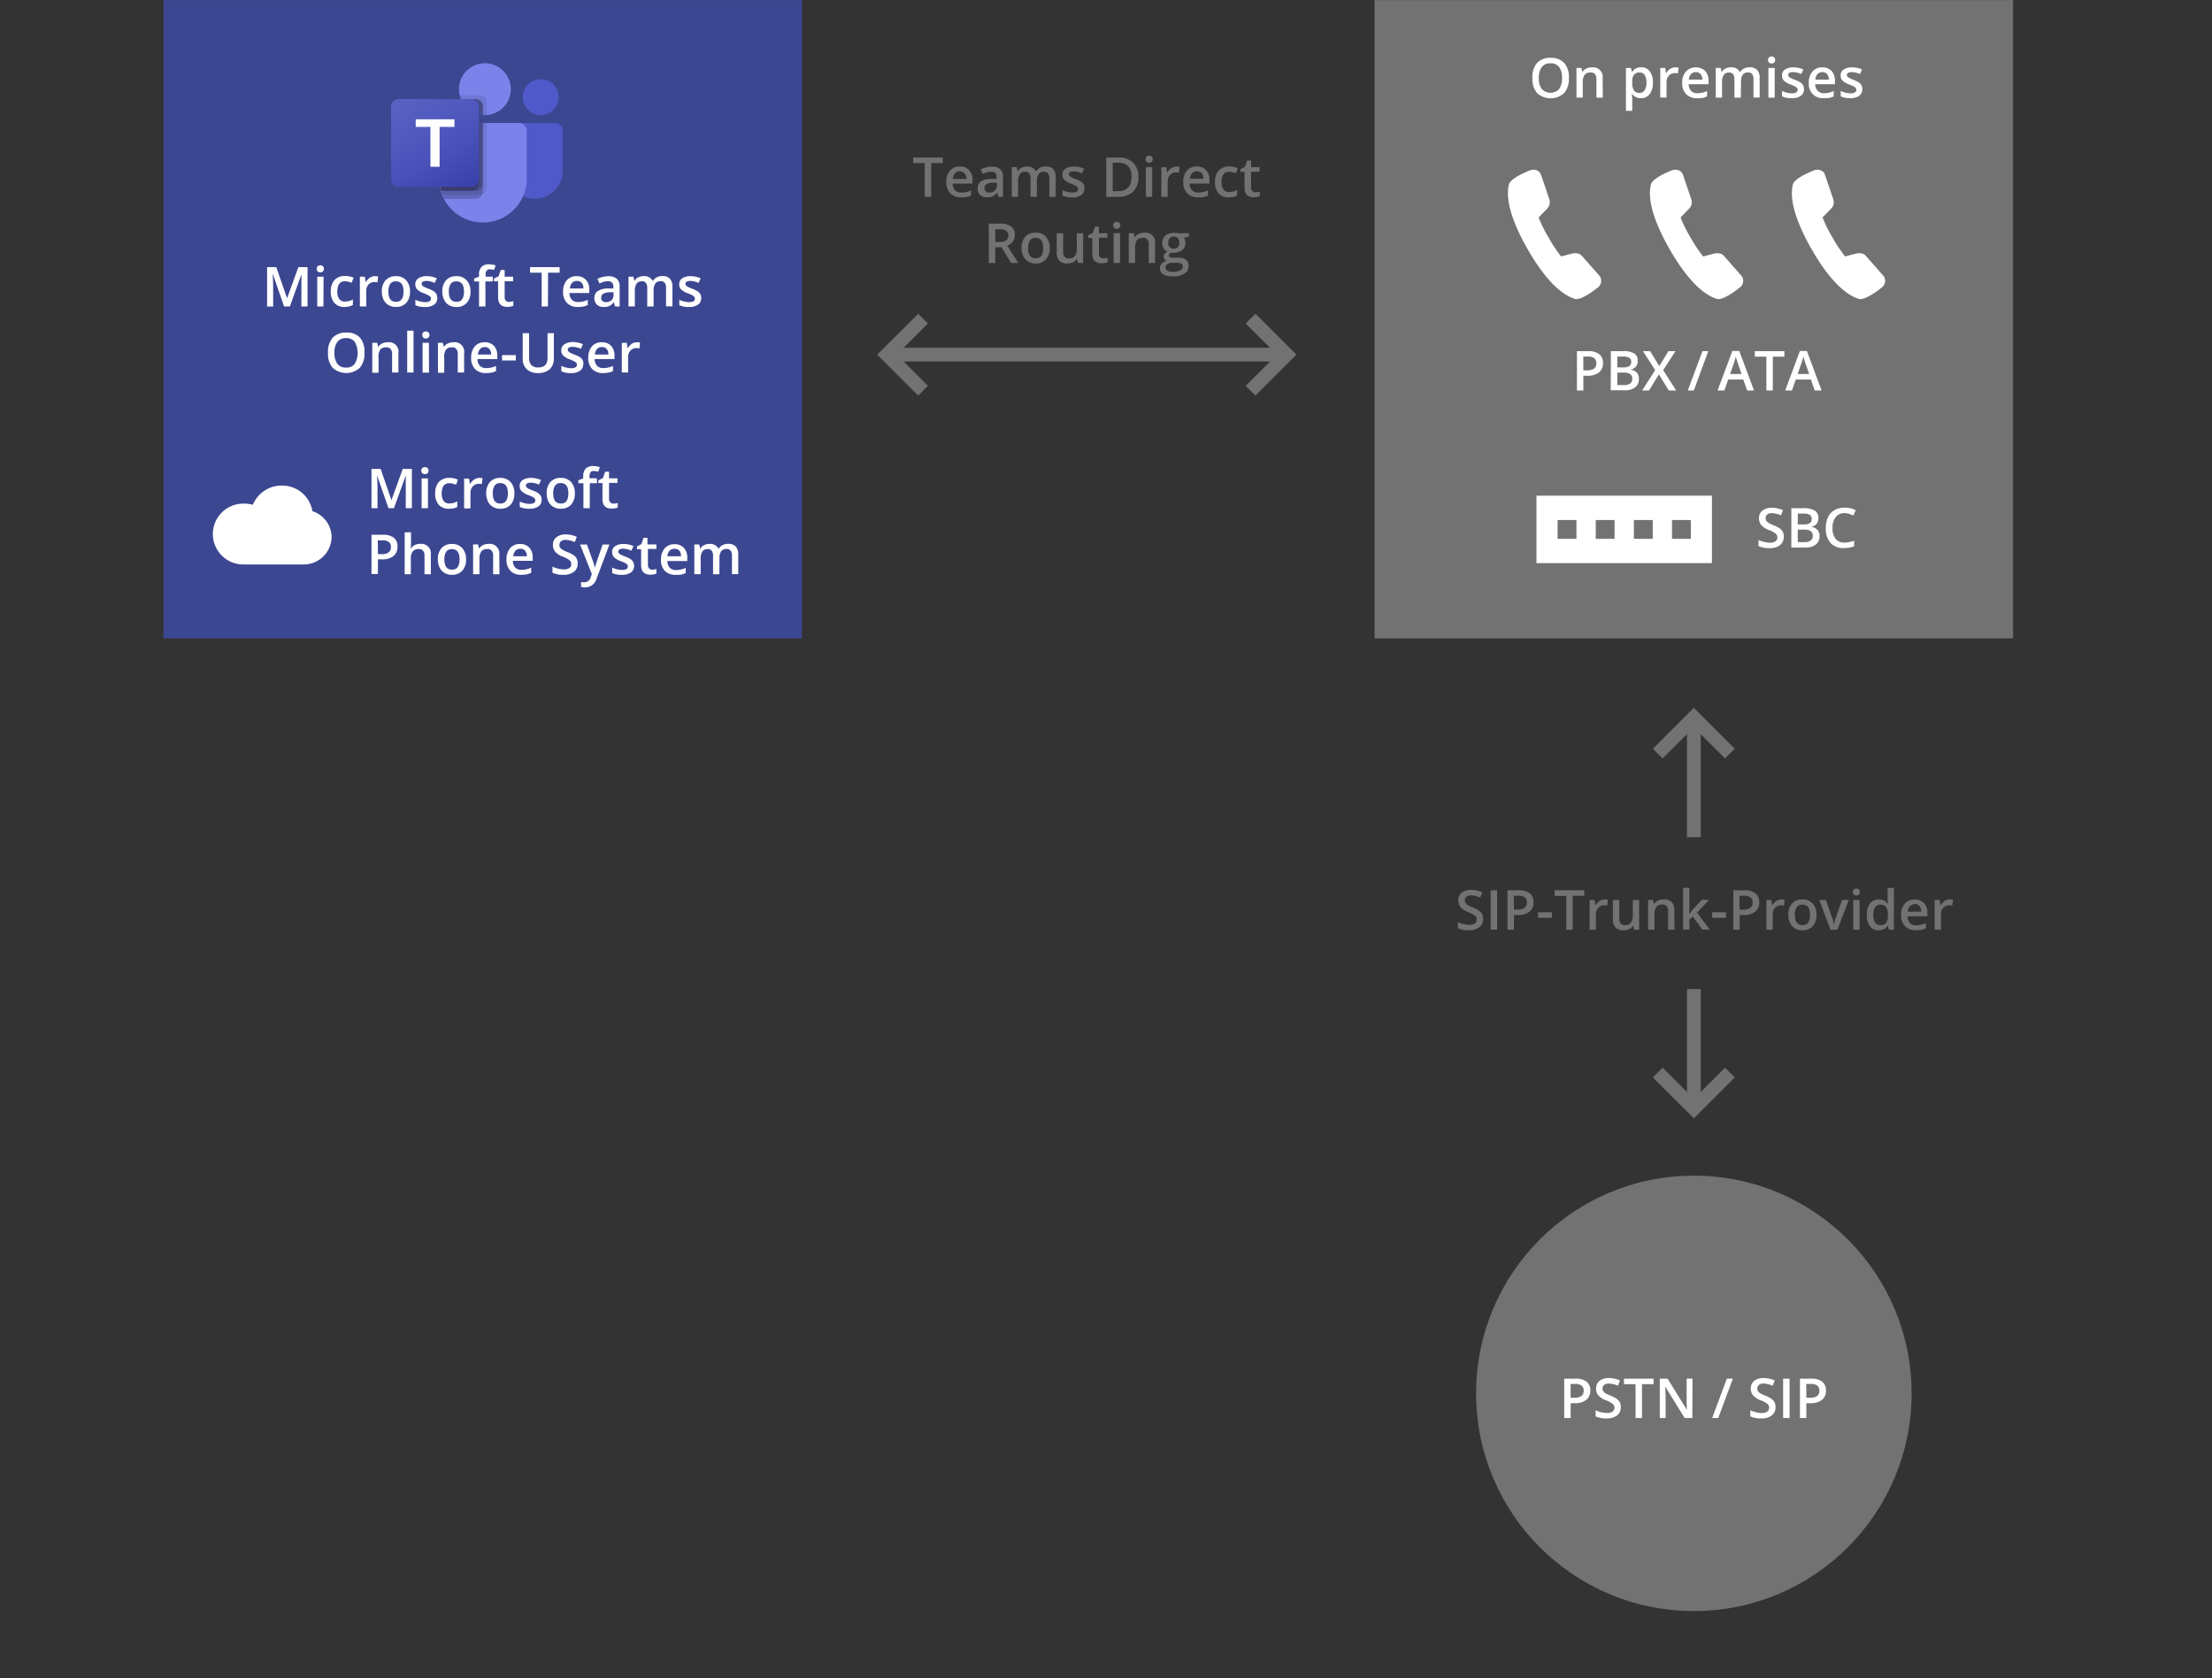 <svg id="Ebene_1" data-name="Ebene 1" xmlns="http://www.w3.org/2000/svg" xmlns:xlink="http://www.w3.org/1999/xlink" viewBox="0 0 481.89 365.67"><rect x="0" y="0" width="481.89" height="365.67" fill="#333333" stroke="none"/><defs><style>.cls-1{fill:#3c4791;}.cls-2{fill:#5059c9;}.cls-3{fill:#7b83eb;}.cls-4{opacity:0.1;}.cls-4,.cls-5{isolation:isolate;}.cls-5{opacity:0.2;}.cls-6{fill:url(#Unbenannter_Verlauf_2);}.cls-7{fill:#fff;}.cls-8{fill:#727272;}.cls-9{fill:none;stroke:#727272;stroke-miterlimit:10;stroke-width:3px;}</style><linearGradient id="Unbenannter_Verlauf_2" x1="88.52" y1="-1286.98" x2="101" y2="-1265.37" gradientTransform="translate(0 1307.33)" gradientUnits="userSpaceOnUse"><stop offset="0" stop-color="#5a62c3"/><stop offset="0.5" stop-color="#4d55bd"/><stop offset="1" stop-color="#3940ab"/></linearGradient></defs><rect class="cls-1" x="35.61" y="0.02" width="139.09" height="139.09"/><path class="cls-2" d="M111.27,26.81h9.65a1.65,1.65,0,0,1,1.65,1.65h0v8.8a6.07,6.07,0,0,1-6.07,6.07h0a6.07,6.07,0,0,1-6.07-6.07h0V27.68a.86.86,0,0,1,.86-.87Z"/><circle class="cls-2" cx="117.79" cy="21.16" r="3.91"/><circle class="cls-3" cx="105.63" cy="19.43" r="5.65"/><path class="cls-3" d="M113.16,26.81H97.22a1.64,1.64,0,0,0-1.59,1.67v10a9.57,9.57,0,1,0,19.12,0v-10A1.64,1.64,0,0,0,113.16,26.81Z"/><path class="cls-4" d="M106.06,26.81V40.87a1.6,1.6,0,0,1-1,1.47,1.53,1.53,0,0,1-.6.12H96.39q-.17-.43-.3-.87a10.69,10.69,0,0,1-.46-3.08v-10a1.64,1.64,0,0,1,1.59-1.67Z"/><path class="cls-5" d="M105.19,26.81V41.74a1.57,1.57,0,0,1-.12.6,1.63,1.63,0,0,1-1.47,1H96.8c-.14-.29-.28-.58-.41-.87s-.21-.58-.3-.87a10.69,10.69,0,0,1-.46-3.08v-10a1.64,1.64,0,0,1,1.59-1.67Z"/><path class="cls-5" d="M105.19,26.81V40a1.61,1.61,0,0,1-1.59,1.59H96.09a10.69,10.69,0,0,1-.46-3.08v-10a1.64,1.64,0,0,1,1.59-1.67Z"/><path class="cls-5" d="M104.32,26.81V40a1.61,1.61,0,0,1-1.59,1.59H96.09a10.69,10.69,0,0,1-.46-3.08v-10a1.64,1.64,0,0,1,1.59-1.67Z"/><path class="cls-4" d="M106.06,22.32v2.74h-.87a5.25,5.25,0,0,1-.87-.14,5.66,5.66,0,0,1-3.91-3.32,5.19,5.19,0,0,1-.28-.87h4.34A1.59,1.59,0,0,1,106.06,22.32Z"/><path class="cls-5" d="M105.19,23.19v1.87a5.25,5.25,0,0,1-.87-.14,5.66,5.66,0,0,1-3.91-3.32h3.19A1.59,1.59,0,0,1,105.19,23.19Z"/><path class="cls-5" d="M105.19,23.19v1.87a5.25,5.25,0,0,1-.87-.14,5.66,5.66,0,0,1-3.91-3.32h3.19A1.59,1.59,0,0,1,105.19,23.19Z"/><path class="cls-5" d="M104.32,23.19v1.73a5.66,5.66,0,0,1-3.91-3.32h2.32A1.59,1.59,0,0,1,104.32,23.19Z"/><path class="cls-6" d="M86.79,21.6h15.94a1.59,1.59,0,0,1,1.59,1.59V39.13a1.59,1.59,0,0,1-1.59,1.59H86.79a1.59,1.59,0,0,1-1.59-1.59V23.19A1.59,1.59,0,0,1,86.79,21.6Z"/><path class="cls-7" d="M99,27.66H95.77v8.68h-2V27.66H90.57V26H99Z"/><circle class="cls-8" cx="369.01" cy="303.63" r="47.44"/><rect class="cls-8" x="299.46" y="0.02" width="139.09" height="139.09"/><path class="cls-7" d="M349.21,79.11a2.51,2.51,0,0,1-.87,2.06,3.93,3.93,0,0,1-2.51.71h-.89v3.21h-1.4V76.52H346a3.7,3.7,0,0,1,2.4.66A2.32,2.32,0,0,1,349.21,79.11Zm-4.27,1.59h.75a2.67,2.67,0,0,0,1.58-.37,1.35,1.35,0,0,0,.5-1.17,1.33,1.33,0,0,0-.45-1.1,2.17,2.17,0,0,0-1.4-.37h-1Z"/><path class="cls-7" d="M350.93,76.52h2.54A4.78,4.78,0,0,1,356,77a1.8,1.8,0,0,1,.78,1.63,1.93,1.93,0,0,1-.38,1.24,1.72,1.72,0,0,1-1.12.63v.06a2.19,2.19,0,0,1,1.33.67,2.05,2.05,0,0,1,.43,1.36,2.17,2.17,0,0,1-.81,1.8,3.44,3.44,0,0,1-2.24.66h-3.09Zm1.4,3.54h1.34a2.29,2.29,0,0,0,1.29-.28,1.05,1.05,0,0,0,.4-.94.94.94,0,0,0-.44-.88,2.7,2.7,0,0,0-1.38-.27h-1.21Zm0,1.14v2.71h1.48a2.16,2.16,0,0,0,1.33-.34,1.23,1.23,0,0,0,.45-1.06,1.11,1.11,0,0,0-.46-1,2.38,2.38,0,0,0-1.39-.32Z"/><path class="cls-7" d="M365.16,85.09h-1.61l-2.15-3.51-2.16,3.51h-1.5l2.84-4.44-2.66-4.13h1.56l2,3.24,2-3.24H365l-2.67,4.15Z"/><path class="cls-7" d="M372.16,76.52,369,85.09h-1.31l3.2-8.57Z"/><path class="cls-7" d="M380.63,85.09l-.86-2.38H376.5l-.84,2.38h-1.48l3.21-8.6h1.52l3.21,8.6ZM379.4,81.5l-.8-2.33c-.06-.16-.14-.4-.24-.74s-.18-.58-.22-.74a12.72,12.72,0,0,1-.46,1.58l-.77,2.23Z"/><path class="cls-7" d="M386.21,85.09h-1.4V77.72h-2.52v-1.2h6.44v1.2h-2.52Z"/><path class="cls-7" d="M395.35,85.09l-.85-2.38h-3.28l-.84,2.38h-1.47l3.2-8.6h1.53l3.2,8.6Zm-1.22-3.59-.81-2.33-.24-.74c-.1-.33-.17-.58-.21-.74a12.88,12.88,0,0,1-.47,1.58l-.77,2.23Z"/><path class="cls-7" d="M341.78,17a4.74,4.74,0,0,1-1,3.26,4.38,4.38,0,0,1-5.94,0,4.65,4.65,0,0,1-1-3.27,4.64,4.64,0,0,1,1-3.26,3.88,3.88,0,0,1,3-1.13,3.78,3.78,0,0,1,2.95,1.15A4.65,4.65,0,0,1,341.78,17Zm-6.54,0a3.86,3.86,0,0,0,.64,2.4,2.6,2.6,0,0,0,3.78,0,3.87,3.87,0,0,0,.63-2.41,3.87,3.87,0,0,0-.63-2.39,2.22,2.22,0,0,0-1.87-.81,2.27,2.27,0,0,0-1.9.81A3.8,3.8,0,0,0,335.24,17Z"/><path class="cls-7" d="M349.18,21.28h-1.39v-4a1.76,1.76,0,0,0-.3-1.12,1.18,1.18,0,0,0-1-.36,1.52,1.52,0,0,0-1.27.51,2.83,2.83,0,0,0-.41,1.73v3.23h-1.37V14.8h1.07l.2.85h.07a1.89,1.89,0,0,1,.83-.72,2.77,2.77,0,0,1,1.2-.25,2.08,2.08,0,0,1,2.33,2.37Z"/><path class="cls-7" d="M357.5,21.4a2.27,2.27,0,0,1-1.91-.89h-.08c.05.55.08.88.08,1v2.65h-1.38V14.8h1.11c0,.12.1.41.2.86h.07a2.16,2.16,0,0,1,1.93-1,2.24,2.24,0,0,1,1.89.88,4,4,0,0,1,.68,2.47,3.94,3.94,0,0,1-.69,2.47A2.26,2.26,0,0,1,357.5,21.4Zm-.34-5.59a1.42,1.42,0,0,0-1.19.48,2.42,2.42,0,0,0-.38,1.53V18a3,3,0,0,0,.37,1.71,1.41,1.41,0,0,0,1.23.53,1.23,1.23,0,0,0,1.1-.59,3,3,0,0,0,.39-1.67,2.86,2.86,0,0,0-.39-1.64A1.26,1.26,0,0,0,357.16,15.81Z"/><path class="cls-7" d="M365,14.68a3.27,3.27,0,0,1,.69.06L365.53,16a3.08,3.08,0,0,0-.61-.07,1.75,1.75,0,0,0-1.34.54,2,2,0,0,0-.52,1.4v3.39h-1.37V14.8h1.08l.18,1.14H363a2.49,2.49,0,0,1,.84-.92A2,2,0,0,1,365,14.68Z"/><path class="cls-7" d="M369.69,21.4a3.12,3.12,0,0,1-2.36-.89,3.32,3.32,0,0,1-.86-2.43,3.65,3.65,0,0,1,.8-2.49,3,3,0,0,1,4.2-.13,3,3,0,0,1,.74,2.14v.75h-4.32a2.13,2.13,0,0,0,.51,1.45,1.77,1.77,0,0,0,1.36.51,5.07,5.07,0,0,0,1.06-.11,7.09,7.09,0,0,0,1.07-.36V21a4.53,4.53,0,0,1-1,.34A6.84,6.84,0,0,1,369.69,21.4Zm-.25-5.68a1.36,1.36,0,0,0-1.05.42,1.94,1.94,0,0,0-.47,1.21h2.94a1.79,1.79,0,0,0-.39-1.21A1.31,1.31,0,0,0,369.44,15.72Z"/><path class="cls-7" d="M379.24,21.28h-1.39v-4a1.82,1.82,0,0,0-.28-1.11,1,1,0,0,0-.88-.36,1.36,1.36,0,0,0-1.17.51,3.15,3.15,0,0,0-.37,1.73v3.23h-1.37V14.8h1.07l.2.85h.07a1.82,1.82,0,0,1,.78-.72,2.5,2.5,0,0,1,1.13-.25,2,2,0,0,1,2,1h.09a2,2,0,0,1,.81-.75,2.59,2.59,0,0,1,1.2-.27,2.19,2.19,0,0,1,1.69.59,2.59,2.59,0,0,1,.53,1.78v4.23H382v-4a1.82,1.82,0,0,0-.29-1.11,1,1,0,0,0-.88-.36,1.35,1.35,0,0,0-1.17.5,2.54,2.54,0,0,0-.37,1.53Z"/><path class="cls-7" d="M385.17,13.08a.75.75,0,0,1,.2-.57.91.91,0,0,1,1.14,0,.75.75,0,0,1,.2.57.7.7,0,0,1-.2.55.88.88,0,0,1-1.14,0A.7.7,0,0,1,385.17,13.08Zm1.45,8.2h-1.37V14.8h1.37Z"/><path class="cls-7" d="M393,19.43a1.7,1.7,0,0,1-.69,1.46,3.33,3.33,0,0,1-2,.51,4.74,4.74,0,0,1-2.09-.4V19.81a5.2,5.2,0,0,0,2.13.53c.85,0,1.27-.26,1.27-.77a.59.59,0,0,0-.14-.41,1.7,1.7,0,0,0-.46-.34,8.69,8.69,0,0,0-.9-.4,4,4,0,0,1-1.51-.86,1.64,1.64,0,0,1-.4-1.13,1.5,1.5,0,0,1,.67-1.29,3.18,3.18,0,0,1,1.83-.46,5.14,5.14,0,0,1,2.16.46l-.44,1a4.79,4.79,0,0,0-1.77-.43c-.72,0-1.09.2-1.09.62a.62.62,0,0,0,.29.51,5.88,5.88,0,0,0,1.24.58,5.91,5.91,0,0,1,1.16.57,1.7,1.7,0,0,1,.54.6A1.66,1.66,0,0,1,393,19.43Z"/><path class="cls-7" d="M397.27,21.4a3.14,3.14,0,0,1-2.37-.89,3.32,3.32,0,0,1-.85-2.43,3.65,3.65,0,0,1,.79-2.49,2.72,2.72,0,0,1,2.17-.91,2.67,2.67,0,0,1,2,.78,3,3,0,0,1,.74,2.14v.75h-4.31A2.13,2.13,0,0,0,396,19.8a1.76,1.76,0,0,0,1.35.51,5.17,5.17,0,0,0,1.07-.11,7,7,0,0,0,1.06-.36V21a4.22,4.22,0,0,1-1,.34A6.72,6.72,0,0,1,397.27,21.4ZM397,15.72a1.39,1.39,0,0,0-1.05.42,2,2,0,0,0-.47,1.21h2.94a1.79,1.79,0,0,0-.39-1.21A1.31,1.31,0,0,0,397,15.72Z"/><path class="cls-7" d="M405.7,19.43a1.7,1.7,0,0,1-.69,1.46,3.29,3.29,0,0,1-2,.51A4.69,4.69,0,0,1,401,21V19.81a5.13,5.13,0,0,0,2.13.53c.85,0,1.27-.26,1.27-.77a.64.64,0,0,0-.14-.41,1.88,1.88,0,0,0-.46-.34c-.22-.11-.52-.25-.9-.4a4.07,4.07,0,0,1-1.52-.86,1.63,1.63,0,0,1-.39-1.13,1.48,1.48,0,0,1,.67-1.29,3.18,3.18,0,0,1,1.83-.46,5.14,5.14,0,0,1,2.16.46l-.45,1a4.79,4.79,0,0,0-1.76-.43c-.73,0-1.09.2-1.09.62a.61.61,0,0,0,.28.51,6.16,6.16,0,0,0,1.24.58A5.77,5.77,0,0,1,405,18a1.7,1.7,0,0,1,.54.6A1.78,1.78,0,0,1,405.7,19.43Z"/><path class="cls-8" d="M323.09,200.27a2.15,2.15,0,0,1-.83,1.79,3.56,3.56,0,0,1-2.28.66,5.45,5.45,0,0,1-2.38-.46v-1.32a6.59,6.59,0,0,0,1.25.43,5.07,5.07,0,0,0,1.23.16,1.94,1.94,0,0,0,1.22-.31,1,1,0,0,0,.4-.85,1.08,1.08,0,0,0-.36-.82,5.67,5.67,0,0,0-1.5-.79,4.18,4.18,0,0,1-1.66-1.08,2.32,2.32,0,0,1-.48-1.47,2.06,2.06,0,0,1,.77-1.69,3.14,3.14,0,0,1,2-.61,6,6,0,0,1,2.45.54l-.45,1.14a5.34,5.34,0,0,0-2-.48,1.57,1.57,0,0,0-1,.3,1,1,0,0,0-.35.78,1.15,1.15,0,0,0,.14.57,1.46,1.46,0,0,0,.47.45,7.68,7.68,0,0,0,1.16.55,6.39,6.39,0,0,1,1.38.74,2.07,2.07,0,0,1,.64.76A2.31,2.31,0,0,1,323.09,200.27Z"/><path class="cls-8" d="M324.75,202.6V194h1.4v8.57Z"/><path class="cls-8" d="M334.08,196.62a2.49,2.49,0,0,1-.88,2.06,3.9,3.9,0,0,1-2.5.71h-.89v3.21h-1.4V194h2.47a3.7,3.7,0,0,1,2.4.66A2.36,2.36,0,0,1,334.08,196.62Zm-4.27,1.6h.74a2.7,2.7,0,0,0,1.59-.38,1.38,1.38,0,0,0,.5-1.17,1.33,1.33,0,0,0-.45-1.1,2.18,2.18,0,0,0-1.41-.37h-1Z"/><path class="cls-8" d="M335.08,200V198.8h3V200Z"/><path class="cls-8" d="M342.61,202.6h-1.4v-7.37h-2.52V194h6.44v1.2h-2.52Z"/><path class="cls-8" d="M349.59,196a3.23,3.23,0,0,1,.68.06l-.13,1.28a3.08,3.08,0,0,0-.61-.07,1.76,1.76,0,0,0-1.34.54,2,2,0,0,0-.52,1.4v3.39H346.3v-6.48h1.08l.18,1.14h.07a2.49,2.49,0,0,1,.84-.92A2,2,0,0,1,349.59,196Z"/><path class="cls-8" d="M356,202.6l-.19-.85h-.07a2,2,0,0,1-.82.71,2.76,2.76,0,0,1-1.21.26,2.4,2.4,0,0,1-1.76-.59,2.46,2.46,0,0,1-.58-1.78v-4.23h1.39v4a1.7,1.7,0,0,0,.31,1.12,1.15,1.15,0,0,0,.95.37,1.53,1.53,0,0,0,1.28-.52,2.84,2.84,0,0,0,.4-1.73v-3.23h1.39v6.48Z"/><path class="cls-8" d="M364.79,202.6h-1.38v-4a1.76,1.76,0,0,0-.3-1.12,1.19,1.19,0,0,0-1-.36,1.54,1.54,0,0,0-1.28.51,2.84,2.84,0,0,0-.4,1.73v3.23h-1.38v-6.48h1.08l.19.85h.07a2,2,0,0,1,.83-.72,2.77,2.77,0,0,1,1.2-.25,2.08,2.08,0,0,1,2.33,2.37Z"/><path class="cls-8" d="M368,199.18l.78-1,1.95-2.08h1.59l-2.61,2.78,2.77,3.7h-1.61l-2.08-2.84-.76.62v2.22h-1.36v-9.12h1.36v4.45l-.07,1.25Z"/><path class="cls-8" d="M373,200V198.8h3V200Z"/><path class="cls-8" d="M383.25,196.62a2.52,2.52,0,0,1-.88,2.06,3.92,3.92,0,0,1-2.5.71H379v3.21h-1.4V194H380a3.74,3.74,0,0,1,2.41.66A2.36,2.36,0,0,1,383.25,196.62Zm-4.27,1.6h.74a2.64,2.64,0,0,0,1.58-.38,1.36,1.36,0,0,0,.51-1.17,1.31,1.31,0,0,0-.46-1.1,2.15,2.15,0,0,0-1.4-.37h-1Z"/><path class="cls-8" d="M388.1,196a3.17,3.17,0,0,1,.68.06l-.13,1.28a3.08,3.08,0,0,0-.61-.07,1.76,1.76,0,0,0-1.34.54,2,2,0,0,0-.51,1.4v3.39h-1.38v-6.48h1.08l.18,1.14h.07a2.67,2.67,0,0,1,.84-.92A2,2,0,0,1,388.1,196Z"/><path class="cls-8" d="M395.73,199.35a3.53,3.53,0,0,1-.81,2.47,2.9,2.9,0,0,1-2.27.9,3.12,3.12,0,0,1-1.6-.41,2.75,2.75,0,0,1-1.08-1.18,4,4,0,0,1-.37-1.78,3.51,3.51,0,0,1,.81-2.46,2.94,2.94,0,0,1,2.28-.89,2.82,2.82,0,0,1,2.22.91A3.46,3.46,0,0,1,395.73,199.35Zm-4.71,0c0,1.49.55,2.24,1.65,2.24s1.65-.75,1.65-2.24-.56-2.22-1.66-2.22a1.41,1.41,0,0,0-1.25.57A2.92,2.92,0,0,0,391,199.35Z"/><path class="cls-8" d="M398.79,202.6l-2.46-6.48h1.45l1.32,3.77a6.79,6.79,0,0,1,.41,1.53h.05a9.44,9.44,0,0,1,.41-1.53l1.32-3.77h1.46l-2.47,6.48Z"/><path class="cls-8" d="M403.66,194.4a.75.75,0,0,1,.2-.57.91.91,0,0,1,1.14,0,.79.79,0,0,1,.2.57.8.8,0,0,1-1.34.55A.7.7,0,0,1,403.66,194.4Zm1.45,8.2h-1.37v-6.48h1.37Z"/><path class="cls-8" d="M409.27,202.72a2.26,2.26,0,0,1-1.89-.88,3.92,3.92,0,0,1-.68-2.47,4,4,0,0,1,.68-2.48,2.3,2.3,0,0,1,1.91-.89,2.24,2.24,0,0,1,1.95.94h.07a7.62,7.62,0,0,1-.1-1.1v-2.36h1.38v9.12h-1.08l-.24-.85h-.06A2.22,2.22,0,0,1,409.27,202.72Zm.37-1.12a1.48,1.48,0,0,0,1.23-.48,2.49,2.49,0,0,0,.4-1.55v-.19a2.86,2.86,0,0,0-.4-1.74,1.47,1.47,0,0,0-1.24-.51,1.26,1.26,0,0,0-1.12.58,3.07,3.07,0,0,0-.4,1.68,2.92,2.92,0,0,0,.39,1.65A1.29,1.29,0,0,0,409.64,201.6Z"/><path class="cls-8" d="M417.39,202.72a3.11,3.11,0,0,1-2.36-.89,3.32,3.32,0,0,1-.86-2.43,3.7,3.7,0,0,1,.79-2.49,2.74,2.74,0,0,1,2.18-.91,2.69,2.69,0,0,1,2,.78,3,3,0,0,1,.74,2.14v.75h-4.32a2.13,2.13,0,0,0,.51,1.45,1.76,1.76,0,0,0,1.35.51,5.1,5.1,0,0,0,1.07-.11,7.09,7.09,0,0,0,1.07-.36v1.12a4.53,4.53,0,0,1-1,.34A6.93,6.93,0,0,1,417.39,202.72Zm-.25-5.68a1.36,1.36,0,0,0-1.05.42,2,2,0,0,0-.48,1.21h2.95a1.79,1.79,0,0,0-.39-1.21A1.31,1.31,0,0,0,417.14,197Z"/><path class="cls-8" d="M424.76,196a3.27,3.27,0,0,1,.69.06l-.14,1.28a3,3,0,0,0-.61-.07,1.78,1.78,0,0,0-1.34.54,2,2,0,0,0-.51,1.4v3.39h-1.38v-6.48h1.08l.18,1.14h.07a2.67,2.67,0,0,1,.84-.92A2,2,0,0,1,424.76,196Z"/><path class="cls-8" d="M202.86,42.9h-1.4V35.53h-2.52v-1.2h6.44v1.2h-2.52Z"/><path class="cls-8" d="M209.37,43a3.14,3.14,0,0,1-2.36-.89,3.31,3.31,0,0,1-.85-2.42,3.66,3.66,0,0,1,.79-2.5,2.72,2.72,0,0,1,2.17-.91,2.67,2.67,0,0,1,2,.78,3,3,0,0,1,.74,2.14V40h-4.32a2.13,2.13,0,0,0,.51,1.45,1.79,1.79,0,0,0,1.36.51,5.17,5.17,0,0,0,1.07-.11,6,6,0,0,0,1.06-.36v1.12a4.22,4.22,0,0,1-1,.34A6.75,6.75,0,0,1,209.37,43Zm-.25-5.68a1.36,1.36,0,0,0-1.05.42A2,2,0,0,0,207.6,39h2.94a1.79,1.79,0,0,0-.39-1.21A1.31,1.31,0,0,0,209.12,37.34Z"/><path class="cls-8" d="M217.51,42.9l-.27-.9h-.05a2.68,2.68,0,0,1-.94.8A3.06,3.06,0,0,1,215,43a2.06,2.06,0,0,1-1.49-.52A1.92,1.92,0,0,1,213,41a1.72,1.72,0,0,1,.74-1.51A4.31,4.31,0,0,1,216,39l1.12,0v-.35a1.35,1.35,0,0,0-.29-.93,1.19,1.19,0,0,0-.9-.3,3,3,0,0,0-.95.14,6.2,6.2,0,0,0-.88.35l-.45-1a5.14,5.14,0,0,1,1.16-.42A5.65,5.65,0,0,1,216,36.3a2.82,2.82,0,0,1,1.87.54,2.1,2.1,0,0,1,.63,1.69V42.9Zm-2-.94a1.73,1.73,0,0,0,1.21-.42,1.52,1.52,0,0,0,.45-1.17V39.8l-.83,0a2.89,2.89,0,0,0-1.42.32,1,1,0,0,0-.44.89.86.86,0,0,0,.26.67A1.09,1.09,0,0,0,215.46,42Z"/><path class="cls-8" d="M225.88,42.9H224.5v-4a1.89,1.89,0,0,0-.28-1.11,1,1,0,0,0-.88-.36,1.36,1.36,0,0,0-1.17.51,3.06,3.06,0,0,0-.37,1.73V42.9h-1.38V36.42h1.08l.19.85h.07a1.82,1.82,0,0,1,.78-.72,2.5,2.5,0,0,1,1.13-.25,2,2,0,0,1,2,1h.09a2.09,2.09,0,0,1,.81-.75,2.59,2.59,0,0,1,1.2-.27,2.18,2.18,0,0,1,1.69.59,2.59,2.59,0,0,1,.53,1.78V42.9h-1.38v-4a1.82,1.82,0,0,0-.28-1.11,1.06,1.06,0,0,0-.88-.36,1.36,1.36,0,0,0-1.18.5,2.54,2.54,0,0,0-.37,1.53Z"/><path class="cls-8" d="M236.24,41.05a1.7,1.7,0,0,1-.69,1.46,3.29,3.29,0,0,1-2,.51,4.72,4.72,0,0,1-2.08-.4V41.43a5,5,0,0,0,2.13.53c.85,0,1.27-.25,1.27-.77a.64.64,0,0,0-.14-.41,1.7,1.7,0,0,0-.46-.34c-.22-.11-.52-.25-.9-.4a4,4,0,0,1-1.51-.86,1.59,1.59,0,0,1-.4-1.13,1.48,1.48,0,0,1,.67-1.29A3.18,3.18,0,0,1,234,36.3a5.3,5.3,0,0,1,2.16.46l-.45,1a4.75,4.75,0,0,0-1.76-.43c-.73,0-1.09.2-1.09.62a.64.64,0,0,0,.28.51,6.16,6.16,0,0,0,1.24.58,5.77,5.77,0,0,1,1.17.57,1.7,1.7,0,0,1,.54.6A1.66,1.66,0,0,1,236.24,41.05Z"/><path class="cls-8" d="M248,38.53a4.3,4.3,0,0,1-1.17,3.25,4.79,4.79,0,0,1-3.4,1.12H241V34.33h2.65a4.4,4.4,0,0,1,3.18,1.1A4.16,4.16,0,0,1,248,38.53Zm-1.47,0c0-2-1-3.08-2.88-3.08H242.4v6.22h1Q246.5,41.72,246.49,38.58Z"/><path class="cls-8" d="M249.57,34.7a.71.71,0,0,1,.78-.77.79.79,0,0,1,.57.2.81.81,0,0,1,.2.57.74.74,0,0,1-.2.55.75.75,0,0,1-.57.21.74.74,0,0,1-.57-.21A.71.71,0,0,1,249.57,34.7ZM251,42.9h-1.37V36.42H251Z"/><path class="cls-8" d="M256.29,36.3a3.27,3.27,0,0,1,.69.06l-.14,1.28a3,3,0,0,0-.61-.07,1.76,1.76,0,0,0-1.34.54,2,2,0,0,0-.51,1.4V42.9H253V36.42h1.08l.18,1.14h.07a2.67,2.67,0,0,1,.84-.92A2,2,0,0,1,256.29,36.3Z"/><path class="cls-8" d="M261,43a3.14,3.14,0,0,1-2.37-.89,3.31,3.31,0,0,1-.85-2.42,3.66,3.66,0,0,1,.79-2.5,2.72,2.72,0,0,1,2.17-.91,2.66,2.66,0,0,1,2,.78,3,3,0,0,1,.75,2.14V40h-4.32a2.13,2.13,0,0,0,.51,1.45,1.76,1.76,0,0,0,1.35.51,5.17,5.17,0,0,0,1.07-.11,6,6,0,0,0,1.06-.36v1.12a4.22,4.22,0,0,1-1,.34A6.72,6.72,0,0,1,261,43Zm-.26-5.68a1.39,1.39,0,0,0-1.05.42,2,2,0,0,0-.47,1.21h2.94a1.79,1.79,0,0,0-.38-1.21A1.33,1.33,0,0,0,260.75,37.34Z"/><path class="cls-8" d="M267.7,43a2.83,2.83,0,0,1-2.23-.86,3.62,3.62,0,0,1-.77-2.47,3.62,3.62,0,0,1,.8-2.51,3,3,0,0,1,2.32-.88,4.39,4.39,0,0,1,1.84.38l-.42,1.11a4.07,4.07,0,0,0-1.44-.34c-1.12,0-1.68.74-1.68,2.23a2.68,2.68,0,0,0,.42,1.64,1.47,1.47,0,0,0,1.23.55,3.59,3.59,0,0,0,1.74-.46v1.2a2.55,2.55,0,0,1-.79.31A4.88,4.88,0,0,1,267.7,43Z"/><path class="cls-8" d="M273.45,41.9a3.17,3.17,0,0,0,1-.16v1a2.66,2.66,0,0,1-.59.17,4.42,4.42,0,0,1-.74.07c-1.31,0-2-.69-2-2.07V37.46h-.88v-.61l1-.5.46-1.37h.85v1.44h1.85v1h-1.85v3.47a1,1,0,0,0,.25.73A.92.92,0,0,0,273.45,41.9Z"/><path class="cls-8" d="M216.81,53.88V57.3h-1.4V48.73h2.42a4,4,0,0,1,2.46.62,2.24,2.24,0,0,1,.79,1.88,2.35,2.35,0,0,1-1.66,2.28l2.42,3.79h-1.59l-2.06-3.42Zm0-1.16h1a2.16,2.16,0,0,0,1.42-.37,1.29,1.29,0,0,0,.44-1.08,1.17,1.17,0,0,0-.47-1,2.64,2.64,0,0,0-1.43-.31h-.93Z"/><path class="cls-8" d="M228.68,54.05a3.53,3.53,0,0,1-.81,2.47,2.9,2.9,0,0,1-2.27.9A3.12,3.12,0,0,1,224,57a2.75,2.75,0,0,1-1.08-1.18,4,4,0,0,1-.37-1.78,3.51,3.51,0,0,1,.81-2.46,2.94,2.94,0,0,1,2.28-.89,2.82,2.82,0,0,1,2.22.91A3.46,3.46,0,0,1,228.68,54.05Zm-4.71,0c0,1.49.55,2.24,1.65,2.24s1.65-.75,1.65-2.24-.56-2.22-1.66-2.22a1.4,1.4,0,0,0-1.25.57A2.92,2.92,0,0,0,224,54.05Z"/><path class="cls-8" d="M234.84,57.3l-.2-.85h-.07a1.91,1.91,0,0,1-.82.71,2.73,2.73,0,0,1-1.21.26,2.36,2.36,0,0,1-1.75-.59,2.41,2.41,0,0,1-.58-1.78V50.82h1.39v4a1.76,1.76,0,0,0,.3,1.12,1.15,1.15,0,0,0,1,.37,1.51,1.51,0,0,0,1.27-.52,2.83,2.83,0,0,0,.41-1.73V50.82h1.38V57.3Z"/><path class="cls-8" d="M240.3,56.3a3.17,3.17,0,0,0,1-.16v1a2.72,2.72,0,0,1-.58.17,4.54,4.54,0,0,1-.75.07c-1.31,0-2-.69-2-2.07V51.86h-.88v-.61l1-.5.46-1.37h.85v1.44h1.85v1h-1.85v3.47a1,1,0,0,0,.25.73A.92.92,0,0,0,240.3,56.3Z"/><path class="cls-8" d="M242.52,49.1a.75.75,0,0,1,.2-.57.8.8,0,0,1,.58-.2.77.77,0,0,1,.56.2.75.75,0,0,1,.2.57.7.7,0,0,1-.2.55.73.73,0,0,1-.56.21.76.76,0,0,1-.58-.21A.7.7,0,0,1,242.52,49.1ZM244,57.3H242.6V50.82H244Z"/><path class="cls-8" d="M251.65,57.3h-1.39v-4a1.76,1.76,0,0,0-.3-1.12,1.18,1.18,0,0,0-1-.36,1.52,1.52,0,0,0-1.27.51,2.85,2.85,0,0,0-.41,1.73V57.3h-1.38V50.82H247l.2.85h.07a1.89,1.89,0,0,1,.83-.72,2.76,2.76,0,0,1,1.19-.25,2.08,2.08,0,0,1,2.34,2.37Z"/><path class="cls-8" d="M259,50.82v.75l-1.1.21a2,2,0,0,1,.25.5,1.91,1.91,0,0,1,.1.64,1.94,1.94,0,0,1-.69,1.57,2.92,2.92,0,0,1-1.91.58,3.24,3.24,0,0,1-.56,0,.76.76,0,0,0-.44.64.36.36,0,0,0,.2.34,1.91,1.91,0,0,0,.77.11h1.13a2.49,2.49,0,0,1,1.63.46,1.59,1.59,0,0,1,.55,1.31,1.91,1.91,0,0,1-.9,1.7,4.78,4.78,0,0,1-2.63.6,3.63,3.63,0,0,1-2-.47,1.5,1.5,0,0,1-.7-1.33,1.44,1.44,0,0,1,.38-1,2,2,0,0,1,1.06-.56,1.06,1.06,0,0,1-.46-.38,1,1,0,0,1-.17-.55.9.9,0,0,1,.2-.61,2.3,2.3,0,0,1,.61-.5,1.81,1.81,0,0,1-.82-.71,2.32,2.32,0,0,1,.35-2.78,2.8,2.8,0,0,1,1.9-.58,4,4,0,0,1,.58,0,2.49,2.49,0,0,1,.45.08Zm-5.09,7.49a.77.77,0,0,0,.4.68,2.23,2.23,0,0,0,1.13.24,3.49,3.49,0,0,0,1.68-.32,1,1,0,0,0,.55-.86.64.64,0,0,0-.3-.6,2.41,2.41,0,0,0-1.12-.18h-1a1.5,1.5,0,0,0-.94.28A.94.94,0,0,0,253.94,58.31Zm.59-5.39a1.3,1.3,0,0,0,.32.93,1.19,1.19,0,0,0,.9.33c.79,0,1.19-.42,1.19-1.28a1.48,1.48,0,0,0-.29-1,1.13,1.13,0,0,0-.9-.34,1.16,1.16,0,0,0-.91.34A1.43,1.43,0,0,0,254.53,52.92Z"/><path class="cls-7" d="M346.45,303a2.52,2.52,0,0,1-.88,2.06,3.92,3.92,0,0,1-2.5.71h-.9V309h-1.4v-8.57h2.47a3.74,3.74,0,0,1,2.41.66A2.35,2.35,0,0,1,346.45,303Zm-4.28,1.59h.75a2.65,2.65,0,0,0,1.58-.37,1.36,1.36,0,0,0,.51-1.17,1.33,1.33,0,0,0-.46-1.1,2.17,2.17,0,0,0-1.4-.37h-1Z"/><path class="cls-7" d="M353.1,306.65a2.15,2.15,0,0,1-.83,1.79,3.56,3.56,0,0,1-2.28.65,5.46,5.46,0,0,1-2.38-.45v-1.32a6.35,6.35,0,0,0,1.25.43,5.07,5.07,0,0,0,1.23.16,1.87,1.87,0,0,0,1.22-.32,1,1,0,0,0,.4-.84,1,1,0,0,0-.37-.82,5.35,5.35,0,0,0-1.5-.79,4.06,4.06,0,0,1-1.65-1.08,2.32,2.32,0,0,1-.48-1.47,2.08,2.08,0,0,1,.76-1.69,3.17,3.17,0,0,1,2-.61,6,6,0,0,1,2.45.54l-.45,1.14a5.34,5.34,0,0,0-2-.48,1.56,1.56,0,0,0-1,.3,1,1,0,0,0-.35.78,1.15,1.15,0,0,0,.14.57,1.52,1.52,0,0,0,.46.45,8.81,8.81,0,0,0,1.16.55,6.77,6.77,0,0,1,1.39.74,2.07,2.07,0,0,1,.64.76A2.28,2.28,0,0,1,353.1,306.65Z"/><path class="cls-7" d="M357.71,309h-1.4v-7.37h-2.52v-1.2h6.44v1.2h-2.52Z"/><path class="cls-7" d="M368.68,309H367l-4.22-6.83h0l0,.38c.05.73.08,1.39.08,2V309h-1.27v-8.57h1.7l4.2,6.79h0c0-.09,0-.41-.05-1s0-1,0-1.32v-4.49h1.28Z"/><path class="cls-7" d="M377.51,300.41,374.33,309H373l3.2-8.57Z"/><path class="cls-7" d="M386.8,306.65a2.15,2.15,0,0,1-.83,1.79,3.56,3.56,0,0,1-2.28.65,5.41,5.41,0,0,1-2.37-.45v-1.32a6.26,6.26,0,0,0,1.24.43,5.07,5.07,0,0,0,1.23.16,1.92,1.92,0,0,0,1.23-.32,1,1,0,0,0,.39-.84,1.06,1.06,0,0,0-.36-.82,5.35,5.35,0,0,0-1.5-.79,4.06,4.06,0,0,1-1.65-1.08,2.32,2.32,0,0,1-.48-1.47,2.06,2.06,0,0,1,.76-1.69,3.14,3.14,0,0,1,2-.61,6,6,0,0,1,2.45.54l-.44,1.14a5.43,5.43,0,0,0-2-.48,1.53,1.53,0,0,0-1,.3.94.94,0,0,0-.36.78,1.15,1.15,0,0,0,.14.57,1.46,1.46,0,0,0,.47.45,7.68,7.68,0,0,0,1.16.55,6.39,6.39,0,0,1,1.38.74,2.07,2.07,0,0,1,.64.76A2.28,2.28,0,0,1,386.8,306.65Z"/><path class="cls-7" d="M388.46,309v-8.57h1.4V309Z"/><path class="cls-7" d="M397.79,303a2.49,2.49,0,0,1-.88,2.06,3.9,3.9,0,0,1-2.5.71h-.89V309h-1.4v-8.57h2.47a3.7,3.7,0,0,1,2.4.66A2.32,2.32,0,0,1,397.79,303Zm-4.27,1.59h.74a2.7,2.7,0,0,0,1.59-.37,1.38,1.38,0,0,0,.5-1.17,1.33,1.33,0,0,0-.45-1.1,2.18,2.18,0,0,0-1.41-.37h-1Z"/><polyline class="cls-9" points="361.15 164.22 369.01 156.36 376.86 164.22"/><line class="cls-9" x1="369.01" y1="156.36" x2="369.01" y2="182.43"/><polyline class="cls-9" points="201.09 85.14 193.23 77.28 201.09 69.43"/><polyline class="cls-9" points="272.44 85.14 280.3 77.28 272.44 69.43"/><line class="cls-9" x1="193.23" y1="77.28" x2="280.3" y2="77.28"/><polyline class="cls-9" points="376.86 233.73 369.01 241.58 361.15 233.73"/><line class="cls-9" x1="369.01" y1="241.58" x2="369.01" y2="215.52"/><path class="cls-7" d="M61.89,66.78l-2.48-7.15h0c.06,1.06.1,2.06.1,3v4.16H58.19V58.21h2L62.54,65h0L65,58.21h2v8.57H65.66V62.54c0-.42,0-1,0-1.66s0-1.1.06-1.24h0l-2.57,7.14Z"/><path class="cls-7" d="M69,58.58a.77.77,0,0,1,.2-.56.77.77,0,0,1,.58-.2.7.7,0,0,1,.77.76.78.78,0,0,1-.2.56.81.81,0,0,1-.57.2.82.82,0,0,1-.58-.2A.78.78,0,0,1,69,58.58Zm1.46,8.2H69.11V60.3h1.38Z"/><path class="cls-7" d="M75.07,66.9A2.83,2.83,0,0,1,72.84,66a3.57,3.57,0,0,1-.77-2.46,3.65,3.65,0,0,1,.8-2.52,3,3,0,0,1,2.31-.88,4.4,4.4,0,0,1,1.85.38l-.42,1.11a4.31,4.31,0,0,0-1.44-.34c-1.12,0-1.68.75-1.68,2.23a2.66,2.66,0,0,0,.42,1.64,1.44,1.44,0,0,0,1.23.55,3.49,3.49,0,0,0,1.74-.46v1.2a2.55,2.55,0,0,1-.79.31A4.29,4.29,0,0,1,75.07,66.9Z"/><path class="cls-7" d="M81.69,60.18a3.17,3.17,0,0,1,.68.06l-.13,1.29a2.48,2.48,0,0,0-.61-.07,1.76,1.76,0,0,0-1.34.53,2,2,0,0,0-.51,1.4v3.39H78.4V60.3h1.08l.18,1.14h.07a2.76,2.76,0,0,1,.84-.92A2.07,2.07,0,0,1,81.69,60.18Z"/><path class="cls-7" d="M89.32,63.53A3.56,3.56,0,0,1,88.51,66a2.93,2.93,0,0,1-2.27.89,3.12,3.12,0,0,1-1.6-.41,2.75,2.75,0,0,1-1.08-1.18,4,4,0,0,1-.37-1.78A3.51,3.51,0,0,1,84,61.07a2.94,2.94,0,0,1,2.28-.89,2.86,2.86,0,0,1,2.22.91A3.48,3.48,0,0,1,89.32,63.53Zm-4.71,0c0,1.5.55,2.24,1.65,2.24s1.65-.74,1.65-2.24-.56-2.22-1.66-2.22a1.4,1.4,0,0,0-1.25.57A2.94,2.94,0,0,0,84.61,63.53Z"/><path class="cls-7" d="M95.26,64.94a1.69,1.69,0,0,1-.69,1.45,3.29,3.29,0,0,1-2,.51,4.67,4.67,0,0,1-2.08-.39V65.32a5.1,5.1,0,0,0,2.12.52c.85,0,1.28-.25,1.28-.76a.58.58,0,0,0-.15-.41,1.4,1.4,0,0,0-.46-.34,7.38,7.38,0,0,0-.89-.4,4.11,4.11,0,0,1-1.52-.87,1.61,1.61,0,0,1-.39-1.12,1.48,1.48,0,0,1,.67-1.3A3.2,3.2,0,0,1,93,60.18a5.15,5.15,0,0,1,2.16.47l-.44,1a4.79,4.79,0,0,0-1.77-.43c-.72,0-1.09.21-1.09.62a.64.64,0,0,0,.29.52,6.46,6.46,0,0,0,1.24.58,5,5,0,0,1,1.16.57,1.58,1.58,0,0,1,.54.59A1.67,1.67,0,0,1,95.26,64.94Z"/><path class="cls-7" d="M102.5,63.53a3.57,3.57,0,0,1-.82,2.48,2.93,2.93,0,0,1-2.27.89,3.12,3.12,0,0,1-1.6-.41,2.72,2.72,0,0,1-1.07-1.18,4,4,0,0,1-.38-1.78,3.51,3.51,0,0,1,.81-2.46,2.94,2.94,0,0,1,2.28-.89,2.84,2.84,0,0,1,2.22.91A3.49,3.49,0,0,1,102.5,63.53Zm-4.72,0c0,1.5.55,2.24,1.66,2.24s1.64-.74,1.64-2.24-.55-2.22-1.66-2.22a1.41,1.41,0,0,0-1.25.57A2.94,2.94,0,0,0,97.78,63.53Z"/><path class="cls-7" d="M107.33,61.34h-1.58v5.44h-1.39V61.34H103.3V60.7l1.06-.42v-.42a2.37,2.37,0,0,1,.54-1.71,2.21,2.21,0,0,1,1.65-.55,4.42,4.42,0,0,1,1.43.24l-.36,1a3.18,3.18,0,0,0-1-.16A.8.8,0,0,0,106,59a1.47,1.47,0,0,0-.21.87v.42h1.58Z"/><path class="cls-7" d="M110.84,65.79a3.49,3.49,0,0,0,1-.16v1a2.33,2.33,0,0,1-.59.17,3.64,3.64,0,0,1-.74.07c-1.31,0-2-.69-2-2.06v-3.5h-.89v-.61l1-.5.47-1.37h.85V60.3h1.85v1h-1.85v3.47a1,1,0,0,0,.25.74A.92.92,0,0,0,110.84,65.79Z"/><path class="cls-7" d="M119.37,66.78H118V59.42h-2.52V58.21h6.44v1.21h-2.52Z"/><path class="cls-7" d="M125.89,66.9a3.18,3.18,0,0,1-2.37-.88,3.35,3.35,0,0,1-.85-2.43,3.68,3.68,0,0,1,.79-2.5,2.75,2.75,0,0,1,2.17-.91,2.66,2.66,0,0,1,2,.78,3,3,0,0,1,.75,2.15v.74h-4.32a2.13,2.13,0,0,0,.51,1.45,1.76,1.76,0,0,0,1.35.51A5.17,5.17,0,0,0,127,65.7a5.31,5.31,0,0,0,1.06-.36v1.12a4.22,4.22,0,0,1-1,.34A5.87,5.87,0,0,1,125.89,66.9Zm-.26-5.67a1.42,1.42,0,0,0-1,.41,2,2,0,0,0-.47,1.22h2.94a1.8,1.8,0,0,0-.38-1.22A1.32,1.32,0,0,0,125.63,61.23Z"/><path class="cls-7" d="M134,66.78l-.27-.9h-.05a2.59,2.59,0,0,1-.94.8,2.86,2.86,0,0,1-1.22.22,2,2,0,0,1-1.49-.52,1.92,1.92,0,0,1-.54-1.46,1.72,1.72,0,0,1,.75-1.51,4.25,4.25,0,0,1,2.26-.55l1.12,0v-.35a1.26,1.26,0,0,0-.29-.92,1.16,1.16,0,0,0-.9-.31,3.31,3.31,0,0,0-.95.14,7.68,7.68,0,0,0-.88.35l-.45-1a4.45,4.45,0,0,1,1.16-.42,5.09,5.09,0,0,1,1.18-.15,2.8,2.8,0,0,1,1.87.54,2.13,2.13,0,0,1,.63,1.7v4.36ZM132,65.84a1.71,1.71,0,0,0,1.21-.42,1.51,1.51,0,0,0,.45-1.17v-.56l-.83,0a2.87,2.87,0,0,0-1.42.33,1,1,0,0,0-.44.89.89.89,0,0,0,.26.67A1.14,1.14,0,0,0,132,65.84Z"/><path class="cls-7" d="M142.39,66.78H141v-4a1.83,1.83,0,0,0-.28-1.12,1,1,0,0,0-.88-.36,1.34,1.34,0,0,0-1.17.52,3,3,0,0,0-.37,1.72v3.23h-1.38V60.3H138l.19.85h.07a1.74,1.74,0,0,1,.78-.71,2.54,2.54,0,0,1,1.13-.26,2,2,0,0,1,2,1h.1a2,2,0,0,1,.81-.75,2.52,2.52,0,0,1,1.19-.27,2.18,2.18,0,0,1,1.69.59,2.62,2.62,0,0,1,.53,1.79v4.22H145.1v-4a1.83,1.83,0,0,0-.28-1.12,1,1,0,0,0-.88-.36,1.38,1.38,0,0,0-1.18.5,2.64,2.64,0,0,0-.37,1.54Z"/><path class="cls-7" d="M152.76,64.94a1.69,1.69,0,0,1-.69,1.45,3.33,3.33,0,0,1-2,.51,4.67,4.67,0,0,1-2.08-.39V65.32a5.1,5.1,0,0,0,2.12.52c.85,0,1.27-.25,1.27-.76a.57.57,0,0,0-.14-.41,1.52,1.52,0,0,0-.46-.34,7,7,0,0,0-.9-.4,4.14,4.14,0,0,1-1.51-.87,1.61,1.61,0,0,1-.4-1.12,1.5,1.5,0,0,1,.67-1.3,3.26,3.26,0,0,1,1.83-.46,5.15,5.15,0,0,1,2.16.47l-.44,1a4.79,4.79,0,0,0-1.77-.43c-.72,0-1.09.21-1.09.62a.64.64,0,0,0,.29.52,6.46,6.46,0,0,0,1.24.58,5,5,0,0,1,1.16.57,1.76,1.76,0,0,1,.54.59A1.67,1.67,0,0,1,152.76,64.94Z"/><path class="cls-7" d="M79.4,76.89a4.73,4.73,0,0,1-1,3.25,4.4,4.4,0,0,1-5.94,0,4.7,4.7,0,0,1-1-3.28,4.6,4.6,0,0,1,1-3.25,3.85,3.85,0,0,1,3-1.14,3.76,3.76,0,0,1,3,1.15A4.68,4.68,0,0,1,79.4,76.89Zm-6.54,0a3.9,3.9,0,0,0,.64,2.4,2.28,2.28,0,0,0,1.9.81,2.24,2.24,0,0,0,1.88-.81,4.83,4.83,0,0,0,0-4.79,2.22,2.22,0,0,0-1.88-.82,2.25,2.25,0,0,0-1.9.82A3.78,3.78,0,0,0,72.86,76.89Z"/><path class="cls-7" d="M86.8,81.18H85.42v-4a1.74,1.74,0,0,0-.31-1.12,1.15,1.15,0,0,0-1-.37,1.53,1.53,0,0,0-1.28.51A2.85,2.85,0,0,0,82.47,78v3.23H81.1V74.7h1.07l.2.85h.07a1.81,1.81,0,0,1,.83-.71,2.78,2.78,0,0,1,1.2-.26A2.08,2.08,0,0,1,86.8,77Z"/><path class="cls-7" d="M90.09,81.18H88.71V72.06h1.38Z"/><path class="cls-7" d="M92,73a.7.7,0,0,1,.78-.76.69.69,0,0,1,.76.76.74.74,0,0,1-.2.56.77.77,0,0,1-.56.2.8.8,0,0,1-.58-.2A.78.78,0,0,1,92,73Zm1.46,8.2H92.06V74.7h1.38Z"/><path class="cls-7" d="M101.11,81.18H99.72v-4a1.74,1.74,0,0,0-.3-1.12,1.15,1.15,0,0,0-1-.37,1.52,1.52,0,0,0-1.27.51A2.85,2.85,0,0,0,96.78,78v3.23H95.41V74.7h1.07l.2.85h.07a1.81,1.81,0,0,1,.83-.71,2.76,2.76,0,0,1,1.19-.26A2.08,2.08,0,0,1,101.11,77Z"/><path class="cls-7" d="M105.85,81.3a3.15,3.15,0,0,1-2.36-.88,3.35,3.35,0,0,1-.85-2.43,3.68,3.68,0,0,1,.79-2.5,2.74,2.74,0,0,1,2.17-.91,2.67,2.67,0,0,1,2,.78,3,3,0,0,1,.74,2.15v.74h-4.32a2.13,2.13,0,0,0,.51,1.45,1.79,1.79,0,0,0,1.36.51A5.17,5.17,0,0,0,107,80.1a5.31,5.31,0,0,0,1.06-.36v1.12a4.53,4.53,0,0,1-1,.34A6,6,0,0,1,105.85,81.3Zm-.25-5.67a1.39,1.39,0,0,0-1,.41,2,2,0,0,0-.47,1.22H107a1.8,1.8,0,0,0-.39-1.22A1.3,1.3,0,0,0,105.6,75.63Z"/><path class="cls-7" d="M109.37,78.55V77.38h3v1.17Z"/><path class="cls-7" d="M120.66,72.61v5.55a3.32,3.32,0,0,1-.41,1.66,2.66,2.66,0,0,1-1.18,1.09,4,4,0,0,1-1.84.39,3.43,3.43,0,0,1-2.48-.85,3,3,0,0,1-.88-2.32V72.61h1.4V78a2.17,2.17,0,0,0,.5,1.57,2,2,0,0,0,1.51.5c1.32,0,2-.69,2-2.08V72.61Z"/><path class="cls-7" d="M127.06,79.34a1.69,1.69,0,0,1-.69,1.45,3.29,3.29,0,0,1-2,.51,4.67,4.67,0,0,1-2.08-.39V79.72a5.1,5.1,0,0,0,2.12.52c.85,0,1.27-.25,1.27-.76a.57.57,0,0,0-.14-.41,1.4,1.4,0,0,0-.46-.34,7,7,0,0,0-.9-.4,4.14,4.14,0,0,1-1.51-.87,1.61,1.61,0,0,1-.4-1.12A1.5,1.5,0,0,1,123,75a3.26,3.26,0,0,1,1.83-.46,5.15,5.15,0,0,1,2.16.47l-.44,1a4.79,4.79,0,0,0-1.77-.43c-.72,0-1.09.21-1.09.62a.64.64,0,0,0,.29.52,6.46,6.46,0,0,0,1.24.58,5,5,0,0,1,1.16.57,1.58,1.58,0,0,1,.72,1.4Z"/><path class="cls-7" d="M131.38,81.3a3.18,3.18,0,0,1-2.37-.88,3.35,3.35,0,0,1-.85-2.43,3.68,3.68,0,0,1,.79-2.5,2.75,2.75,0,0,1,2.17-.91,2.66,2.66,0,0,1,2,.78,3,3,0,0,1,.75,2.15v.74h-4.32a2.13,2.13,0,0,0,.51,1.45,1.76,1.76,0,0,0,1.35.51,5.17,5.17,0,0,0,1.07-.11,5.31,5.31,0,0,0,1.06-.36v1.12a4.22,4.22,0,0,1-1,.34A5.87,5.87,0,0,1,131.38,81.3Zm-.26-5.67a1.42,1.42,0,0,0-1.05.41,2,2,0,0,0-.47,1.22h2.94a1.8,1.8,0,0,0-.38-1.22A1.32,1.32,0,0,0,131.12,75.63Z"/><path class="cls-7" d="M138.75,74.58a3.23,3.23,0,0,1,.68.06l-.13,1.29a2.49,2.49,0,0,0-.61-.08,1.76,1.76,0,0,0-1.34.54,2,2,0,0,0-.51,1.4v3.39h-1.38V74.7h1.08l.18,1.14h.07a2.76,2.76,0,0,1,.84-.92A2.07,2.07,0,0,1,138.75,74.58Z"/><path class="cls-7" d="M84.63,110.74l-2.49-7.15h0c.06,1.06.1,2.06.1,3v4.16H80.93v-8.56h2L85.28,109h0l2.45-6.81h2v8.56H88.4v-4.23c0-.43,0-1,0-1.67s0-1.1,0-1.24h0l-2.58,7.14Z"/><path class="cls-7" d="M91.77,102.54A.77.77,0,0,1,92,102a.77.77,0,0,1,.58-.2.7.7,0,0,1,.77.76.78.78,0,0,1-.2.56.81.81,0,0,1-.57.2.82.82,0,0,1-.58-.2A.78.78,0,0,1,91.77,102.54Zm1.46,8.2H91.85v-6.48h1.38Z"/><path class="cls-7" d="M97.81,110.86a2.83,2.83,0,0,1-2.23-.86,3.57,3.57,0,0,1-.77-2.46,3.65,3.65,0,0,1,.8-2.52,3,3,0,0,1,2.31-.88,4.25,4.25,0,0,1,1.85.39l-.42,1.1a4.31,4.31,0,0,0-1.44-.34c-1.12,0-1.68.75-1.68,2.24a2.65,2.65,0,0,0,.42,1.63,1.44,1.44,0,0,0,1.23.55,3.49,3.49,0,0,0,1.74-.46v1.21a3.17,3.17,0,0,1-.79.31A5,5,0,0,1,97.81,110.86Z"/><path class="cls-7" d="M104.43,104.14a3.23,3.23,0,0,1,.68.06l-.13,1.29a2.48,2.48,0,0,0-.61-.07A1.76,1.76,0,0,0,103,106a1.93,1.93,0,0,0-.51,1.4v3.38h-1.38v-6.48h1.08l.18,1.14h.07a2.76,2.76,0,0,1,.84-.92A2.07,2.07,0,0,1,104.43,104.14Z"/><path class="cls-7" d="M112.06,107.49a3.56,3.56,0,0,1-.81,2.48,2.94,2.94,0,0,1-2.27.89,3.16,3.16,0,0,1-1.61-.41,2.73,2.73,0,0,1-1.07-1.18,4,4,0,0,1-.37-1.78,3.51,3.51,0,0,1,.81-2.46,2.92,2.92,0,0,1,2.28-.89,2.87,2.87,0,0,1,2.22.91A3.48,3.48,0,0,1,112.06,107.49Zm-4.71,0c0,1.5.55,2.24,1.65,2.24s1.64-.74,1.64-2.24-.55-2.22-1.65-2.22a1.39,1.39,0,0,0-1.25.57A3,3,0,0,0,107.35,107.49Z"/><path class="cls-7" d="M118,108.9a1.69,1.69,0,0,1-.69,1.45,3.29,3.29,0,0,1-2,.51,4.67,4.67,0,0,1-2.08-.39v-1.19a5.1,5.1,0,0,0,2.12.52c.85,0,1.27-.25,1.27-.76a.57.57,0,0,0-.14-.41,1.4,1.4,0,0,0-.46-.34,7,7,0,0,0-.9-.4,4.14,4.14,0,0,1-1.51-.87,1.61,1.61,0,0,1-.4-1.12,1.5,1.5,0,0,1,.67-1.3,3.26,3.26,0,0,1,1.83-.46,5.15,5.15,0,0,1,2.16.47l-.44,1a5,5,0,0,0-1.77-.43c-.72,0-1.09.21-1.09.62a.63.63,0,0,0,.29.52,6.46,6.46,0,0,0,1.24.58,5,5,0,0,1,1.16.57,1.67,1.67,0,0,1,.54.59A1.7,1.7,0,0,1,118,108.9Z"/><path class="cls-7" d="M125.23,107.49a3.56,3.56,0,0,1-.81,2.48,2.93,2.93,0,0,1-2.27.89,3.12,3.12,0,0,1-1.6-.41,2.69,2.69,0,0,1-1.08-1.18,4,4,0,0,1-.37-1.78,3.51,3.51,0,0,1,.81-2.46,2.94,2.94,0,0,1,2.28-.89,2.86,2.86,0,0,1,2.22.91A3.48,3.48,0,0,1,125.23,107.49Zm-4.71,0c0,1.5.55,2.24,1.66,2.24s1.64-.74,1.64-2.24-.55-2.22-1.66-2.22a1.41,1.41,0,0,0-1.25.57A3,3,0,0,0,120.52,107.49Z"/><path class="cls-7" d="M130.07,105.3h-1.58v5.44H127.1V105.3H126v-.64l1.06-.42v-.42a2.37,2.37,0,0,1,.54-1.71,2.25,2.25,0,0,1,1.65-.55,4.42,4.42,0,0,1,1.43.24l-.36,1a3.18,3.18,0,0,0-1-.16.8.8,0,0,0-.68.29,1.47,1.47,0,0,0-.21.87v.42h1.58Z"/><path class="cls-7" d="M133.58,109.75a3.49,3.49,0,0,0,1-.16v1a2.33,2.33,0,0,1-.59.17,3.64,3.64,0,0,1-.74.07c-1.31,0-2-.69-2-2.06v-3.5h-.89v-.6l1-.51.47-1.37h.85v1.44h1.85v1h-1.85v3.47a1,1,0,0,0,.25.74A.9.9,0,0,0,133.58,109.75Z"/><path class="cls-7" d="M86.6,119.17a2.5,2.5,0,0,1-.88,2,3.86,3.86,0,0,1-2.5.72h-.89v3.2h-1.4v-8.56h2.46a3.75,3.75,0,0,1,2.41.65A2.37,2.37,0,0,1,86.6,119.17Zm-4.27,1.59h.74a2.64,2.64,0,0,0,1.58-.38,1.36,1.36,0,0,0,.51-1.17,1.31,1.31,0,0,0-.46-1.1,2.22,2.22,0,0,0-1.4-.36h-1Z"/><path class="cls-7" d="M93.86,125.14H92.48v-4a1.74,1.74,0,0,0-.3-1.12,1.15,1.15,0,0,0-1-.37,1.5,1.5,0,0,0-1.27.52,2.78,2.78,0,0,0-.41,1.74v3.21H88.16V116h1.38v2.32a10.08,10.08,0,0,1-.07,1.19h.09a1.84,1.84,0,0,1,.78-.73,2.52,2.52,0,0,1,1.17-.26,2.09,2.09,0,0,1,2.35,2.38Z"/><path class="cls-7" d="M101.53,121.89a3.52,3.52,0,0,1-.82,2.48,2.93,2.93,0,0,1-2.27.89,3.12,3.12,0,0,1-1.6-.41,2.67,2.67,0,0,1-1.07-1.18,4,4,0,0,1-.38-1.78,3.51,3.51,0,0,1,.81-2.46,2.94,2.94,0,0,1,2.28-.89,2.88,2.88,0,0,1,2.23.91A3.53,3.53,0,0,1,101.53,121.89Zm-4.72,0c0,1.5.55,2.24,1.66,2.24s1.64-.74,1.64-2.24-.55-2.22-1.65-2.22a1.42,1.42,0,0,0-1.26.57A3,3,0,0,0,96.81,121.89Z"/><path class="cls-7" d="M108.81,125.14h-1.38v-4a1.74,1.74,0,0,0-.3-1.12,1.17,1.17,0,0,0-1-.37,1.52,1.52,0,0,0-1.28.52,2.81,2.81,0,0,0-.4,1.72v3.23h-1.38v-6.48h1.08l.19.85h.07a1.86,1.86,0,0,1,.83-.71,2.78,2.78,0,0,1,1.2-.26,2.09,2.09,0,0,1,2.33,2.38Z"/><path class="cls-7" d="M113.56,125.26a3.14,3.14,0,0,1-2.37-.88,3.35,3.35,0,0,1-.85-2.43,3.68,3.68,0,0,1,.79-2.5,2.75,2.75,0,0,1,2.17-.91,2.66,2.66,0,0,1,2,.78,3,3,0,0,1,.75,2.15v.74h-4.32a2.13,2.13,0,0,0,.51,1.45,1.76,1.76,0,0,0,1.35.51,5.17,5.17,0,0,0,1.07-.11,5.31,5.31,0,0,0,1.06-.36v1.12a4.22,4.22,0,0,1-1,.34A5.87,5.87,0,0,1,113.56,125.26Zm-.26-5.67a1.42,1.42,0,0,0-1,.41,2,2,0,0,0-.47,1.22h2.94a1.82,1.82,0,0,0-.38-1.22A1.36,1.36,0,0,0,113.3,119.59Z"/><path class="cls-7" d="M125.84,122.82a2.15,2.15,0,0,1-.82,1.79,3.62,3.62,0,0,1-2.28.65,5.46,5.46,0,0,1-2.38-.45v-1.33a6.28,6.28,0,0,0,1.24.44,5.62,5.62,0,0,0,1.23.16,2,2,0,0,0,1.23-.32,1,1,0,0,0,.39-.85,1.06,1.06,0,0,0-.36-.81,5.3,5.3,0,0,0-1.5-.8,3.87,3.87,0,0,1-1.65-1.08,2.29,2.29,0,0,1-.48-1.46,2,2,0,0,1,.76-1.69,3.17,3.17,0,0,1,2-.62,6,6,0,0,1,2.44.54l-.44,1.14a5.34,5.34,0,0,0-2-.48,1.54,1.54,0,0,0-1,.3,1,1,0,0,0-.35.78,1,1,0,0,0,.14.57,1.41,1.41,0,0,0,.46.45,8,8,0,0,0,1.16.56A6,6,0,0,1,125,121a2.13,2.13,0,0,1,.65.77A2.25,2.25,0,0,1,125.84,122.82Z"/><path class="cls-7" d="M126.37,118.66h1.5l1.32,3.68a7.06,7.06,0,0,1,.4,1.47h0a6.43,6.43,0,0,1,.2-.78c.09-.31.59-1.76,1.49-4.37h1.48L130,126a2.62,2.62,0,0,1-2.52,2,4.41,4.41,0,0,1-.89-.09v-1.09a3.79,3.79,0,0,0,.71.07,1.45,1.45,0,0,0,1.4-1.16l.24-.61Z"/><path class="cls-7" d="M138.14,123.3a1.69,1.69,0,0,1-.69,1.45,3.29,3.29,0,0,1-2,.51,4.7,4.7,0,0,1-2.08-.39v-1.19a5.11,5.11,0,0,0,2.13.52c.84,0,1.27-.25,1.27-.76a.62.62,0,0,0-.14-.41,1.66,1.66,0,0,0-.46-.34,8.49,8.49,0,0,0-.9-.4,4.2,4.2,0,0,1-1.52-.87,1.61,1.61,0,0,1-.39-1.12,1.48,1.48,0,0,1,.67-1.3,3.25,3.25,0,0,1,1.82-.46A5.16,5.16,0,0,1,138,119l-.45,1a5,5,0,0,0-1.76-.43c-.73,0-1.09.21-1.09.62a.62.62,0,0,0,.28.52,6.46,6.46,0,0,0,1.24.58,4.87,4.87,0,0,1,1.17.57,1.76,1.76,0,0,1,.54.59A1.83,1.83,0,0,1,138.14,123.3Z"/><path class="cls-7" d="M142,124.15a3.49,3.49,0,0,0,1-.16v1a2.33,2.33,0,0,1-.59.17,3.64,3.64,0,0,1-.74.07c-1.31,0-2-.69-2-2.06v-3.5h-.89v-.6l.95-.51.47-1.37h.85v1.44H143v1h-1.85v3.47a1,1,0,0,0,.25.74A.92.92,0,0,0,142,124.15Z"/><path class="cls-7" d="M147.18,125.26a3.14,3.14,0,0,1-2.37-.88A3.35,3.35,0,0,1,144,122a3.68,3.68,0,0,1,.79-2.5,2.76,2.76,0,0,1,2.18-.91,2.65,2.65,0,0,1,2,.78,3,3,0,0,1,.75,2.15v.74h-4.32a2.13,2.13,0,0,0,.51,1.45,1.76,1.76,0,0,0,1.35.51,5.17,5.17,0,0,0,1.07-.11,5.11,5.11,0,0,0,1.06-.36v1.12a4.29,4.29,0,0,1-1,.34A6,6,0,0,1,147.18,125.26Zm-.25-5.67a1.43,1.43,0,0,0-1.06.41,2,2,0,0,0-.47,1.22h2.94A1.76,1.76,0,0,0,148,120,1.35,1.35,0,0,0,146.93,119.59Z"/><path class="cls-7" d="M156.72,125.14h-1.38v-4a1.78,1.78,0,0,0-.28-1.11,1,1,0,0,0-.88-.37,1.34,1.34,0,0,0-1.17.52,3,3,0,0,0-.37,1.72v3.23h-1.38v-6.48h1.08l.19.85h.07a1.71,1.71,0,0,1,.79-.71,2.46,2.46,0,0,1,1.12-.26,2,2,0,0,1,2,1h.1a2,2,0,0,1,.81-.75,2.52,2.52,0,0,1,1.19-.27,2.18,2.18,0,0,1,1.69.59,2.57,2.57,0,0,1,.53,1.79v4.22h-1.37v-4a1.78,1.78,0,0,0-.29-1.11,1,1,0,0,0-.88-.37,1.38,1.38,0,0,0-1.18.5,2.64,2.64,0,0,0-.37,1.54Z"/><path class="cls-7" d="M333.31,37.13c-.05,0-4.25,1.6-4.59,3.08-1,4.14,1.73,10,4.16,14.23s6.18,9.48,10.25,10.7h0c1.43.39,4.89-2.44,4.93-2.47a1.81,1.81,0,0,0,.46-2.48c-.3-.35-3.61-4.11-4-4.54a1.5,1.5,0,0,0-.71-.4,2.56,2.56,0,0,0-1.26,0c-.44.1-1.79.46-2.45.63a29.22,29.22,0,0,1-2.72-4.09,29,29,0,0,1-2.19-4.41c.48-.49,1.46-1.49,1.77-1.82a2.07,2.07,0,0,0,.63-1.92c-.17-.54-1.77-5.26-1.94-5.71a1.53,1.53,0,0,0-1.08-.88A2.09,2.09,0,0,0,333.31,37.13Z"/><path class="cls-7" d="M364.24,37.13c-.05,0-4.25,1.6-4.59,3.08-1,4.14,1.73,10,4.16,14.23s6.18,9.48,10.25,10.7h0c1.44.39,4.89-2.44,4.93-2.47a1.8,1.8,0,0,0,.46-2.48c-.3-.35-3.61-4.11-4-4.54a1.5,1.5,0,0,0-.71-.4,2.56,2.56,0,0,0-1.26,0c-.44.1-1.79.46-2.45.63a29.22,29.22,0,0,1-2.72-4.09,29,29,0,0,1-2.19-4.41c.48-.49,1.46-1.49,1.77-1.82a2.07,2.07,0,0,0,.63-1.92c-.17-.54-1.77-5.26-1.94-5.71a1.53,1.53,0,0,0-1.08-.88A2.09,2.09,0,0,0,364.24,37.13Z"/><path class="cls-7" d="M395.17,37.13s-4.25,1.6-4.59,3.08c-1,4.14,1.73,10,4.16,14.23s6.18,9.48,10.25,10.7h0c1.44.39,4.9-2.44,4.93-2.47a1.8,1.8,0,0,0,.46-2.48c-.3-.35-3.61-4.11-4-4.54a1.5,1.5,0,0,0-.71-.4,2.52,2.52,0,0,0-1.25,0c-.45.1-1.8.46-2.46.63a29.22,29.22,0,0,1-2.72-4.09,29,29,0,0,1-2.19-4.41c.48-.49,1.46-1.49,1.77-1.82a2,2,0,0,0,.63-1.92c-.17-.54-1.77-5.26-1.94-5.71a1.51,1.51,0,0,0-1.08-.88A2.09,2.09,0,0,0,395.17,37.13Z"/><path class="cls-7" d="M66.11,123H53.26a6.63,6.63,0,1,1,0-13.25,6.66,6.66,0,0,1,1.82.25,6.78,6.78,0,0,1,6.29-4.19,6.68,6.68,0,0,1,6.69,5.58A6,6,0,0,1,72.24,117,6.06,6.06,0,0,1,66.11,123Z"/><path class="cls-7" d="M388.59,117a2.17,2.17,0,0,1-.83,1.8,3.62,3.62,0,0,1-2.28.65,5.41,5.41,0,0,1-2.37-.45v-1.33a6.26,6.26,0,0,0,1.24.43,5.07,5.07,0,0,0,1.23.16,2,2,0,0,0,1.23-.31,1,1,0,0,0,.39-.85,1.09,1.09,0,0,0-.36-.82,5.63,5.63,0,0,0-1.5-.79,4,4,0,0,1-1.65-1.08,2.27,2.27,0,0,1-.49-1.47,2,2,0,0,1,.77-1.68,3.14,3.14,0,0,1,2-.62,6,6,0,0,1,2.45.54L388,112.3a5.43,5.43,0,0,0-2-.48,1.57,1.57,0,0,0-1,.3,1,1,0,0,0-.35.78,1.15,1.15,0,0,0,.14.57,1.46,1.46,0,0,0,.47.45,7.46,7.46,0,0,0,1.16.56,6,6,0,0,1,1.38.73,2,2,0,0,1,.64.77A2.23,2.23,0,0,1,388.59,117Z"/><path class="cls-7" d="M390.25,110.74h2.54a4.78,4.78,0,0,1,2.56.52,1.82,1.82,0,0,1,.79,1.63,2,2,0,0,1-.39,1.25,1.71,1.71,0,0,1-1.11.62v.06a2.19,2.19,0,0,1,1.32.67,2,2,0,0,1,.43,1.36,2.2,2.2,0,0,1-.81,1.81,3.47,3.47,0,0,1-2.24.65h-3.09Zm1.4,3.54H393a2.27,2.27,0,0,0,1.28-.28,1.05,1.05,0,0,0,.4-.94,1,1,0,0,0-.43-.88,2.75,2.75,0,0,0-1.39-.27h-1.21Zm0,1.14v2.71h1.49a2.14,2.14,0,0,0,1.32-.34,1.22,1.22,0,0,0,.45-1.06,1.13,1.13,0,0,0-.46-1,2.42,2.42,0,0,0-1.38-.32Z"/><path class="cls-7" d="M401.81,111.82a2.3,2.3,0,0,0-1.89.86,3.59,3.59,0,0,0-.7,2.36,3.69,3.69,0,0,0,.67,2.38,2.33,2.33,0,0,0,1.92.81,4.59,4.59,0,0,0,1.06-.11,9.85,9.85,0,0,0,1.06-.28v1.21a6.51,6.51,0,0,1-2.29.38,3.64,3.64,0,0,1-2.88-1.14,4.73,4.73,0,0,1-1-3.26,5.23,5.23,0,0,1,.49-2.34,3.46,3.46,0,0,1,1.41-1.54,4.34,4.34,0,0,1,2.18-.53,5.34,5.34,0,0,1,2.42.55l-.5,1.17a6.76,6.76,0,0,0-.92-.36A3.11,3.11,0,0,0,401.81,111.82Z"/><rect class="cls-7" x="334.72" y="108.01" width="38.23" height="14.7"/><rect class="cls-8" x="339.33" y="113.32" width="4.1" height="4.1"/><rect class="cls-8" x="347.64" y="113.32" width="4.1" height="4.1"/><rect class="cls-8" x="355.95" y="113.32" width="4.1" height="4.1"/><rect class="cls-8" x="364.25" y="113.32" width="4.1" height="4.1"/></svg>